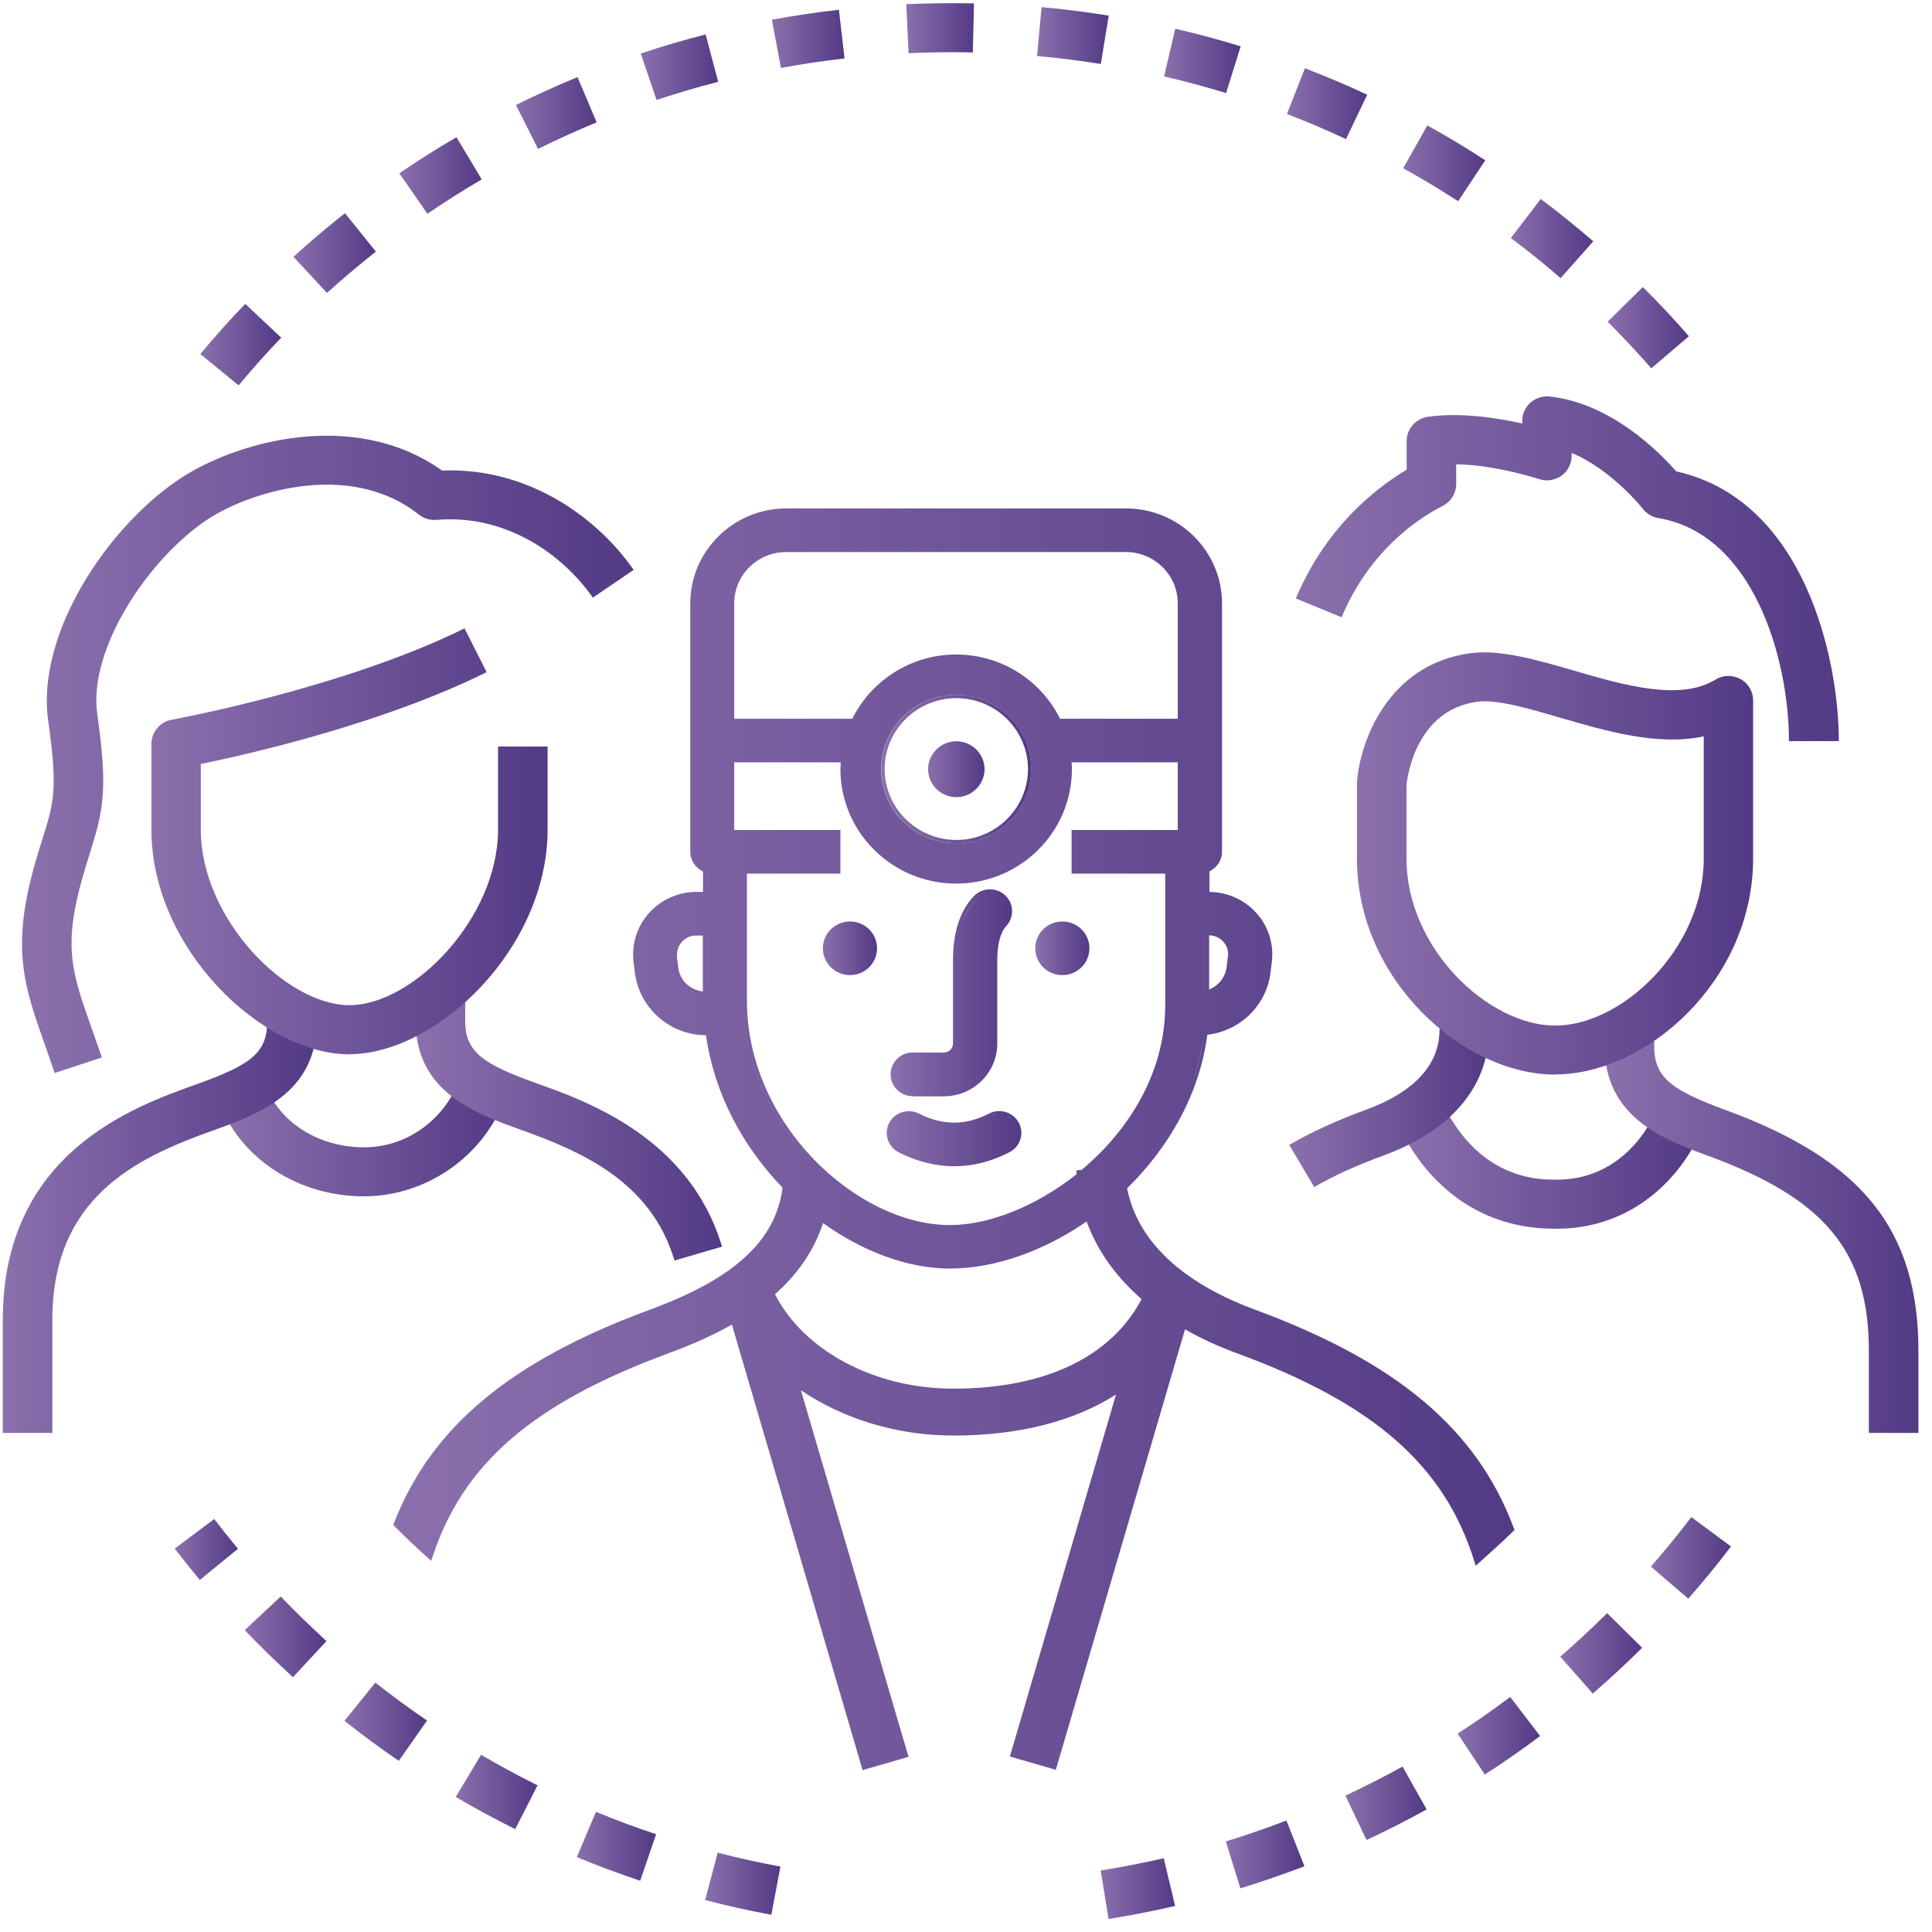 <svg width="118" height="118" viewBox="0 0 118 118" fill="none" xmlns="http://www.w3.org/2000/svg">
<g clip-path="url(#clip0_141_1846)">
<path d="M22.229 73.068C21.241 73.068 20.272 72.928 19.345 72.659C16.672 71.88 14.503 70.014 13.545 67.669L16.349 66.551C16.964 68.058 18.396 69.266 20.192 69.785C20.837 69.974 21.523 70.074 22.219 70.074C25.084 70.074 27.151 68.148 27.928 66.242L30.732 67.359C29.34 70.772 25.921 73.068 22.219 73.068H22.229Z" fill="url(#paint0_linear_141_1846)"/>
<path d="M95.103 75.044H94.891C91.048 75.044 87.83 73.088 85.823 69.525L88.466 68.068C89.495 69.884 91.441 72.05 94.891 72.05H95.103C97.543 72.05 99.611 70.743 100.902 68.367L103.565 69.784C101.749 73.128 98.663 75.044 95.103 75.044Z" fill="url(#paint1_linear_141_1846)"/>
<path d="M3.197 87.518H0.171V80.612C0.171 70.443 8.129 67.609 11.952 66.242C15.169 65.094 16.309 64.356 16.309 62.499C16.309 61.671 16.985 61.003 17.822 61.003C18.659 61.003 19.335 61.671 19.335 62.499C19.335 66.791 15.663 68.098 12.98 69.056C8.25 70.743 3.197 73.168 3.197 80.612V87.518Z" fill="url(#paint2_linear_141_1846)"/>
<path d="M41.192 76.98C39.77 72.2 35.594 70.353 31.791 68.996C29.088 68.028 25.387 66.711 25.387 62.39V61.052H28.413V62.39C28.413 64.276 29.573 65.024 32.82 66.182C35.846 67.26 42.13 69.505 44.097 76.141L41.192 76.99V76.98Z" fill="url(#paint3_linear_141_1846)"/>
<path d="M21.352 64.396C16.016 64.396 9.248 57.939 9.248 50.674V45.434C9.248 44.716 9.773 44.087 10.489 43.958C10.589 43.938 20.958 42.041 28.372 38.379L29.723 41.053C23.399 44.187 15.33 46.033 12.264 46.662V50.664C12.264 56.093 17.458 61.392 21.341 61.392C25.225 61.392 30.419 56.083 30.419 50.664V45.594H33.445V50.664C33.445 57.929 26.677 64.386 21.341 64.386L21.352 64.396Z" fill="url(#paint4_linear_141_1846)"/>
<path d="M3.338 65.533C3.136 64.924 2.934 64.366 2.753 63.847C1.482 60.264 0.645 57.899 2.158 52.67C2.319 52.121 2.46 51.642 2.601 51.213C3.287 49.027 3.539 48.209 2.944 44.027C2.198 38.778 6.474 32.301 10.872 29.317C14.281 27.002 21.563 24.887 27 28.739C32.346 28.529 36.541 31.693 38.7 34.806L36.209 36.503C34.444 33.968 31.004 31.383 26.657 31.753C26.274 31.782 25.89 31.673 25.588 31.433C21.231 27.98 14.947 30.176 12.587 31.782C8.996 34.218 5.385 39.676 5.94 43.608C6.606 48.269 6.303 49.506 5.496 52.091C5.365 52.5 5.224 52.959 5.072 53.488C3.822 57.809 4.387 59.386 5.617 62.859C5.809 63.398 6.01 63.967 6.222 64.585L3.348 65.533H3.338Z" fill="url(#paint5_linear_141_1846)"/>
<path d="M117.171 87.518H114.145V82.528C114.145 76.451 111.492 73.227 104.351 70.603C101.678 69.625 98.007 68.278 98.007 63.907V63.567H101.033V63.907C101.033 65.853 102.172 66.611 105.4 67.799C113.761 70.862 117.171 75.133 117.171 82.528V87.518Z" fill="url(#paint6_linear_141_1846)"/>
<path d="M80.275 72.509L78.742 69.924C80.084 69.146 81.637 68.437 83.503 67.749C85.52 67.01 87.921 65.563 87.921 62.889C87.921 62.06 88.596 61.392 89.434 61.392C90.271 61.392 90.947 62.06 90.947 62.889L90.916 63.557C90.634 66.671 88.405 69.136 84.552 70.553C82.857 71.172 81.455 71.81 80.275 72.499V72.509Z" fill="url(#paint7_linear_141_1846)"/>
<path d="M94.992 65.633C89.394 65.633 82.878 59.865 82.878 52.44V47.899C82.878 47.899 82.878 47.83 82.878 47.79C83.049 45.365 84.714 40.594 89.797 39.896C91.633 39.656 93.801 40.285 96.111 40.954C99.157 41.842 102.607 42.84 104.765 41.513C105.229 41.223 105.814 41.203 106.298 41.473C106.782 41.732 107.075 42.241 107.075 42.78V52.43C107.075 59.865 100.579 65.623 94.981 65.623L94.992 65.633ZM85.904 47.959V52.44C85.904 57.929 90.907 62.639 94.992 62.639C99.076 62.639 104.059 57.929 104.059 52.44V44.975C101.245 45.574 98.108 44.656 95.264 43.828C93.277 43.249 91.391 42.7 90.221 42.86C86.479 43.369 85.954 47.45 85.904 47.959Z" fill="url(#paint8_linear_141_1846)"/>
<path d="M67.708 117.197L67.224 114.243C68.515 114.034 69.806 113.784 71.077 113.495L71.772 116.409C70.431 116.718 69.069 116.988 67.708 117.207V117.197Z" fill="url(#paint9_linear_141_1846)"/>
<path d="M47.112 116.948C45.76 116.698 44.399 116.399 43.067 116.05L43.834 113.156C45.095 113.485 46.386 113.764 47.667 114.004L47.112 116.948Z" fill="url(#paint10_linear_141_1846)"/>
<path d="M75.757 115.331L74.869 112.467C76.11 112.088 77.36 111.659 78.571 111.19L79.67 113.984C78.389 114.473 77.068 114.932 75.767 115.331H75.757Z" fill="url(#paint11_linear_141_1846)"/>
<path d="M39.104 114.872C37.803 114.433 36.491 113.954 35.23 113.425L36.401 110.661C37.601 111.16 38.841 111.619 40.072 112.028L39.104 114.862V114.872Z" fill="url(#paint12_linear_141_1846)"/>
<path d="M83.463 112.377L82.172 109.673C83.342 109.124 84.522 108.525 85.662 107.896L87.134 110.511C85.934 111.18 84.693 111.808 83.453 112.387L83.463 112.377Z" fill="url(#paint13_linear_141_1846)"/>
<path d="M31.468 111.718C30.247 111.11 29.027 110.451 27.837 109.753L29.38 107.178C30.51 107.836 31.67 108.465 32.83 109.044L31.468 111.718Z" fill="url(#paint14_linear_141_1846)"/>
<path d="M90.684 108.385L89.03 105.88C90.12 105.182 91.199 104.423 92.238 103.645L94.063 106.03C92.964 106.858 91.824 107.647 90.684 108.385Z" fill="url(#paint15_linear_141_1846)"/>
<path d="M24.357 107.547C23.228 106.779 22.108 105.95 21.039 105.102L22.925 102.767C23.944 103.575 25.003 104.354 26.082 105.082L24.357 107.547Z" fill="url(#paint16_linear_141_1846)"/>
<path d="M97.281 103.436L95.294 101.18C96.282 100.332 97.241 99.434 98.158 98.526L100.297 100.641C99.328 101.599 98.31 102.547 97.281 103.436Z" fill="url(#paint17_linear_141_1846)"/>
<path d="M17.892 102.438C16.874 101.509 15.885 100.541 14.947 99.564L17.146 97.508C18.034 98.436 18.982 99.354 19.94 100.232L17.892 102.438Z" fill="url(#paint18_linear_141_1846)"/>
<path d="M103.121 97.647L100.831 95.681C101.688 94.703 102.515 93.686 103.302 92.658L105.723 94.454C104.896 95.542 104.018 96.609 103.121 97.637V97.647Z" fill="url(#paint19_linear_141_1846)"/>
<path d="M12.204 96.5C11.68 95.871 11.175 95.232 10.671 94.584L13.082 92.777C13.556 93.396 14.04 93.995 14.534 94.594L12.204 96.5Z" fill="url(#paint20_linear_141_1846)"/>
<path d="M14.564 23.529L12.234 21.623C13.112 20.575 14.03 19.538 14.978 18.56L17.177 20.625C16.279 21.553 15.401 22.541 14.574 23.539L14.564 23.529Z" fill="url(#paint21_linear_141_1846)"/>
<path d="M100.861 22.502C100.004 21.523 99.106 20.566 98.189 19.647L100.337 17.532C101.305 18.49 102.253 19.498 103.151 20.536L100.861 22.492V22.502Z" fill="url(#paint22_linear_141_1846)"/>
<path d="M19.97 17.891L17.923 15.685C18.931 14.767 19.991 13.869 21.07 13.021L22.956 15.366C21.937 16.174 20.928 17.023 19.97 17.891Z" fill="url(#paint23_linear_141_1846)"/>
<path d="M95.324 16.993C94.346 16.145 93.327 15.316 92.278 14.538L94.104 12.153C95.203 12.981 96.282 13.849 97.311 14.738L95.314 16.993H95.324Z" fill="url(#paint24_linear_141_1846)"/>
<path d="M26.102 13.051L24.388 10.586C25.517 9.818 26.687 9.069 27.878 8.38L29.421 10.955C28.301 11.614 27.182 12.322 26.112 13.051H26.102Z" fill="url(#paint25_linear_141_1846)"/>
<path d="M89.061 12.292C87.972 11.584 86.842 10.905 85.702 10.277L87.175 7.662C88.375 8.321 89.565 9.039 90.715 9.788L89.061 12.292Z" fill="url(#paint26_linear_141_1846)"/>
<path d="M32.86 9.089L31.509 6.415C32.729 5.806 34 5.237 35.271 4.708L36.441 7.472C35.231 7.971 34.03 8.52 32.87 9.089H32.86Z" fill="url(#paint27_linear_141_1846)"/>
<path d="M82.212 8.5C81.042 7.951 79.832 7.432 78.602 6.963L79.701 4.169C80.992 4.668 82.273 5.207 83.504 5.786L82.212 8.49V8.5Z" fill="url(#paint28_linear_141_1846)"/>
<path d="M40.102 6.105L39.134 3.271C40.435 2.832 41.776 2.443 43.098 2.103L43.864 4.997C42.603 5.317 41.343 5.696 40.102 6.105Z" fill="url(#paint29_linear_141_1846)"/>
<path d="M74.889 5.686C73.638 5.307 72.368 4.958 71.097 4.668L71.782 1.754C73.114 2.063 74.466 2.423 75.777 2.832L74.879 5.696L74.889 5.686Z" fill="url(#paint30_linear_141_1846)"/>
<path d="M47.697 4.149L47.143 1.205C48.494 0.956 49.876 0.746 51.238 0.596L51.581 3.57C50.289 3.72 48.978 3.91 47.697 4.149Z" fill="url(#paint31_linear_141_1846)"/>
<path d="M67.244 3.91C65.963 3.7 64.642 3.54 63.341 3.421L63.613 0.437C64.985 0.557 66.367 0.736 67.718 0.956L67.234 3.91H67.244Z" fill="url(#paint32_linear_141_1846)"/>
<path d="M55.494 3.251L55.352 0.257C56.724 0.197 58.116 0.177 59.488 0.207L59.417 3.201C58.106 3.171 56.785 3.191 55.484 3.251H55.494Z" fill="url(#paint33_linear_141_1846)"/>
<path d="M112.289 45.265H109.263C109.263 40.325 107.135 32.621 101.285 31.643C100.901 31.583 100.569 31.373 100.337 31.074C100.316 31.044 98.461 28.699 95.99 27.661V27.84C95.99 28.32 95.757 28.779 95.364 29.058C94.971 29.337 94.456 29.417 94.002 29.258C93.972 29.258 91.37 28.389 88.939 28.36V29.567C88.939 30.126 88.626 30.635 88.122 30.894C86.539 31.703 83.634 33.669 81.939 37.7L79.145 36.553C80.951 32.272 83.896 29.896 85.913 28.689V26.942C85.913 26.194 86.468 25.565 87.215 25.455C89.191 25.176 91.41 25.515 92.974 25.865V25.705C92.974 25.276 93.155 24.877 93.478 24.587C93.801 24.308 94.224 24.168 94.658 24.218C98.4 24.627 101.355 27.621 102.374 28.789C110.211 30.525 112.309 40.245 112.309 45.255L112.289 45.265Z" fill="url(#paint34_linear_141_1846)"/>
<path d="M54.898 70.383C56.008 70.952 57.158 71.231 58.287 71.231C59.417 71.231 60.547 70.942 61.656 70.373C62.312 70.034 62.574 69.226 62.231 68.577C61.989 68.138 61.535 67.859 61.031 67.859C60.809 67.859 60.607 67.908 60.416 68.008C59.699 68.377 58.983 68.567 58.277 68.567C57.571 68.567 56.835 68.377 56.109 68.008C55.917 67.908 55.715 67.868 55.504 67.868C54.989 67.868 54.535 68.148 54.303 68.597C53.971 69.246 54.233 70.054 54.898 70.383ZM60.516 68.188C60.648 68.118 60.779 68.088 60.91 68.078C60.779 68.098 60.638 68.128 60.516 68.188ZM61.757 70.054C61.939 69.914 62.08 69.735 62.14 69.535C62.07 69.745 61.928 69.914 61.757 70.054ZM62.07 68.667C62.14 68.806 62.181 68.956 62.201 69.096C62.191 68.946 62.15 68.806 62.07 68.667C61.999 68.547 61.908 68.447 61.818 68.357C61.918 68.447 62.009 68.547 62.07 68.667ZM61.444 68.138C61.545 68.178 61.646 68.228 61.727 68.298C61.636 68.238 61.545 68.178 61.444 68.138ZM61.384 68.108C61.263 68.068 61.132 68.058 61.001 68.058C61.021 68.058 61.041 68.058 61.061 68.058C61.172 68.058 61.283 68.078 61.394 68.108H61.384ZM57.733 68.727C57.359 68.677 56.986 68.577 56.603 68.437C56.986 68.587 57.359 68.677 57.733 68.727ZM56.028 68.178C55.897 68.118 55.766 68.078 55.635 68.068C55.766 68.078 55.907 68.108 56.028 68.178ZM55.564 68.058C55.433 68.058 55.302 68.068 55.181 68.108C55.292 68.078 55.403 68.058 55.514 68.058C55.534 68.058 55.544 68.058 55.564 68.058ZM54.828 68.288C54.919 68.228 55.009 68.168 55.1 68.138C54.999 68.178 54.908 68.228 54.828 68.288ZM54.495 68.667C54.556 68.547 54.646 68.437 54.747 68.347C54.646 68.437 54.556 68.537 54.495 68.667C54.354 68.946 54.334 69.256 54.434 69.525C54.344 69.246 54.354 68.936 54.495 68.667Z" fill="url(#paint35_linear_141_1846)"/>
<path d="M55.736 66.96H57.642C59.448 66.96 60.91 65.513 60.91 63.737V58.657C60.91 57.679 61.102 56.941 61.455 56.562C61.959 56.023 61.929 55.175 61.384 54.675C61.132 54.446 60.809 54.316 60.466 54.316C60.093 54.316 59.73 54.466 59.478 54.735C58.631 55.623 58.207 56.941 58.207 58.647V63.727C58.207 64.036 57.955 64.286 57.642 64.286H55.736C54.99 64.286 54.395 64.885 54.395 65.613C54.395 66.342 55 66.95 55.736 66.95V66.96ZM61.253 54.835C61.142 54.735 61.011 54.656 60.87 54.606C61.011 54.656 61.132 54.735 61.253 54.835ZM60.729 54.586C60.638 54.566 60.547 54.546 60.446 54.546C60.446 54.546 60.456 54.546 60.466 54.546C60.557 54.546 60.638 54.576 60.729 54.596V54.586ZM60.013 54.636C60.013 54.636 60.113 54.616 60.164 54.606C60.113 54.616 60.063 54.616 60.013 54.636ZM58.721 56.482C58.923 55.853 59.226 55.324 59.639 54.895C59.236 55.324 58.933 55.853 58.721 56.482C58.52 57.111 58.419 57.849 58.419 58.667C58.419 57.839 58.52 57.111 58.721 56.482ZM54.929 64.835C54.717 65.044 54.596 65.324 54.596 65.633C54.596 65.942 54.727 66.232 54.929 66.431C54.717 66.222 54.596 65.942 54.596 65.633C54.596 65.324 54.727 65.034 54.929 64.835Z" fill="url(#paint36_linear_141_1846)"/>
<path d="M64.884 59.556C65.791 59.556 66.538 58.827 66.538 57.919C66.538 57.011 65.802 56.282 64.884 56.282C63.966 56.282 63.23 57.011 63.23 57.919C63.23 58.827 63.966 59.556 64.884 59.556Z" fill="url(#paint37_linear_141_1846)"/>
<path d="M58.408 48.688C59.356 48.688 60.133 47.919 60.133 46.981C60.133 46.043 59.356 45.275 58.408 45.275C57.46 45.275 56.684 46.043 56.684 46.981C56.684 47.919 57.46 48.688 58.408 48.688Z" fill="url(#paint38_linear_141_1846)"/>
<path d="M51.913 59.556C52.821 59.556 53.567 58.827 53.567 57.919C53.567 57.011 52.831 56.282 51.913 56.282C50.995 56.282 50.259 57.011 50.259 57.919C50.259 58.827 50.995 59.556 51.913 59.556ZM53.365 57.919C53.365 58.418 53.113 58.847 52.73 59.106C53.113 58.847 53.365 58.408 53.365 57.919Z" fill="url(#paint39_linear_141_1846)"/>
<path d="M53.829 46.971C53.829 49.476 55.877 51.502 58.408 51.502C60.94 51.502 62.987 49.476 62.987 46.971C62.987 44.467 60.94 42.441 58.408 42.441C55.877 42.441 53.829 44.467 53.829 46.971ZM58.408 42.64C60.819 42.64 62.786 44.586 62.786 46.971C62.786 49.356 60.819 51.302 58.408 51.302C55.998 51.302 54.031 49.356 54.031 46.971C54.031 44.586 55.998 42.64 58.408 42.64Z" fill="url(#paint40_linear_141_1846)"/>
<path d="M92.46 93.336C90.21 87.299 85.329 83.187 76.634 79.984C73.437 78.806 69.635 76.581 68.838 72.579C71.379 70.094 73.266 66.831 73.74 63.198C75.747 62.968 77.371 61.402 77.603 59.366L77.683 58.717C77.804 57.629 77.462 56.552 76.725 55.753C75.999 54.945 74.96 54.486 73.871 54.476V53.218C74.315 52.999 74.637 52.56 74.637 52.031V36.852C74.637 33.659 72.005 31.054 68.777 31.054H48.02C44.792 31.054 42.16 33.659 42.16 36.852V52.031C42.16 52.56 42.483 53.009 42.936 53.228V54.476H42.513C41.423 54.476 40.385 54.945 39.648 55.753C38.922 56.562 38.569 57.649 38.69 58.717L38.771 59.356C39.023 61.551 40.889 63.218 43.118 63.228C43.632 66.841 45.407 70.074 47.798 72.539C47.374 75.772 44.873 78.078 39.739 79.974C31.196 83.117 26.355 87.139 24.065 93.017L24.015 93.137L24.105 93.226C24.771 93.895 25.447 94.534 26.102 95.123L26.334 95.332L26.435 95.043C28.291 89.394 32.578 85.702 40.768 82.678C42.008 82.219 43.39 81.65 44.702 80.902L52.629 107.926L52.69 108.116L52.881 108.056L55.302 107.357L55.494 107.298L55.433 107.108L48.917 84.913C51.489 86.65 54.757 87.678 58.227 87.678C62.241 87.678 65.59 86.81 68.162 85.173L61.737 107.088L61.676 107.278L61.868 107.337L64.289 108.036L64.481 108.096L64.541 107.906L72.378 81.191C73.356 81.75 74.436 82.249 75.616 82.678C83.917 85.732 88.223 89.514 90.039 95.332L90.13 95.632L90.362 95.422C91.128 94.743 91.804 94.125 92.409 93.536L92.5 93.446L92.46 93.326V93.336ZM42.503 56.941C42.109 56.941 41.746 57.1 41.494 57.39C41.756 57.1 42.109 56.941 42.503 56.941ZM41.353 58.418C41.323 58.099 41.423 57.779 41.645 57.53C41.867 57.28 42.17 57.14 42.503 57.14H42.926V60.553C42.14 60.464 41.504 59.865 41.423 59.066L41.343 58.418H41.353ZM41.605 62.749C41.464 62.699 41.333 62.619 41.202 62.549C41.333 62.619 41.464 62.689 41.605 62.749ZM42.765 60.733C42.422 60.673 42.099 60.514 41.847 60.284C42.099 60.514 42.422 60.663 42.765 60.733ZM45.619 53.358H51.328V50.694H44.843V46.562H51.348C51.348 46.702 51.328 46.832 51.328 46.971C51.328 50.823 54.495 53.967 58.398 53.967C62.302 53.967 65.469 50.833 65.469 46.971C65.469 46.832 65.459 46.702 65.449 46.562H71.934V50.694H65.449V53.358H71.168V61.382C71.168 65.533 68.928 69.056 66.054 71.461H65.953L65.751 71.481V71.681C65.751 71.681 65.761 71.701 65.761 71.711C63.29 73.677 60.396 74.824 58.015 74.824C52.397 74.824 45.619 68.707 45.619 61.102V53.368V53.358ZM63.452 76.032C64.349 75.632 65.237 75.144 66.084 74.565C65.237 75.133 64.349 75.623 63.452 76.032C61.656 76.83 59.79 77.279 58.015 77.279C59.79 77.279 61.646 76.84 63.452 76.032ZM53.819 46.971C53.819 44.466 55.867 42.441 58.398 42.441C60.93 42.441 62.978 44.466 62.978 46.971C62.978 49.476 60.93 51.502 58.398 51.502C55.867 51.502 53.819 49.476 53.819 46.971ZM71.934 36.852V43.898H64.743C63.593 41.572 61.182 39.976 58.398 39.976C55.615 39.976 53.204 41.582 52.054 43.898H44.843V36.852C44.843 35.126 46.265 33.718 48.01 33.718H68.767C70.512 33.718 71.934 35.126 71.934 36.852ZM50.269 74.704C52.71 76.451 55.463 77.479 58.015 77.479C60.769 77.479 63.744 76.411 66.367 74.605C67.012 76.371 68.142 77.968 69.725 79.345C67.859 82.878 63.835 84.814 58.217 84.814C53.396 84.814 49.079 82.478 47.334 79.046C48.625 77.908 49.684 76.481 50.269 74.704ZM73.861 57.13C74.194 57.13 74.496 57.27 74.708 57.51C74.94 57.759 75.041 58.078 75 58.398L74.92 59.047C74.849 59.685 74.425 60.204 73.851 60.434V57.12L73.861 57.13ZM74.405 57.041C74.234 56.961 74.052 56.931 73.861 56.921C74.052 56.921 74.234 56.961 74.405 57.041C74.496 57.081 74.587 57.13 74.668 57.2C74.587 57.14 74.496 57.081 74.405 57.041ZM73.861 60.643C74.537 60.404 75.051 59.815 75.132 59.077L75.212 58.428C75.222 58.328 75.222 58.238 75.212 58.138C75.212 58.228 75.212 58.328 75.212 58.428L75.132 59.077C75.051 59.815 74.537 60.414 73.861 60.643ZM45.418 61.082C45.418 65.513 47.707 69.445 50.723 71.99C47.697 69.445 45.418 65.513 45.418 61.082ZM58.217 85.003C53.92 85.003 50.007 83.167 47.909 80.363C50.007 83.177 53.91 85.003 58.217 85.003ZM58.217 87.498C58.469 87.498 58.711 87.488 58.953 87.478C58.711 87.478 58.469 87.498 58.217 87.498ZM60.244 87.408C60.022 87.428 59.8 87.448 59.579 87.458C59.8 87.448 60.022 87.418 60.244 87.408ZM67.335 85.442C67.093 85.582 66.841 85.712 66.578 85.832C66.841 85.712 67.083 85.572 67.335 85.442ZM66.367 85.931C66.104 86.051 65.842 86.171 65.57 86.271C65.842 86.161 66.104 86.051 66.367 85.931ZM65.418 86.321C65.116 86.43 64.803 86.54 64.481 86.64C64.803 86.54 65.106 86.43 65.418 86.321ZM68.071 85.003C67.9 85.113 67.718 85.233 67.537 85.343C67.718 85.233 67.89 85.123 68.071 85.003ZM69.584 71.501C69.322 71.79 69.05 72.07 68.777 72.339C69.05 72.07 69.332 71.79 69.584 71.501ZM72.822 66.112C73.155 65.184 73.387 64.206 73.528 63.208C73.397 64.206 73.165 65.184 72.822 66.112ZM73.76 62.988C75.394 62.779 76.755 61.651 77.23 60.104C76.745 61.651 75.394 62.779 73.76 62.988ZM77.472 58.687C77.582 57.719 77.28 56.761 76.665 56.013C77.28 56.761 77.582 57.729 77.472 58.687ZM76.564 55.873C76.322 55.604 76.029 55.384 75.716 55.204C76.029 55.394 76.312 55.604 76.564 55.873ZM39.779 55.873C40.304 55.304 40.99 54.905 41.736 54.745C40.99 54.905 40.304 55.294 39.779 55.873ZM39.81 61.422C39.719 61.312 39.648 61.182 39.578 61.062C39.658 61.182 39.719 61.312 39.81 61.422ZM39.396 60.793C39.346 60.693 39.305 60.573 39.265 60.474C39.305 60.583 39.346 60.693 39.396 60.793ZM39.104 60.094C39.083 60.044 39.083 59.985 39.073 59.935C39.083 59.985 39.093 60.044 39.104 60.094ZM40.022 61.661C40.122 61.771 40.213 61.881 40.314 61.971C40.203 61.881 40.112 61.761 40.022 61.661ZM42.684 62.998C42.805 63.008 42.936 63.028 43.057 63.028C42.926 63.028 42.805 63.008 42.684 62.988V62.998ZM41.918 62.849C42.059 62.889 42.19 62.939 42.341 62.968C42.2 62.939 42.059 62.889 41.918 62.849ZM48.817 84.644C50.229 85.632 51.863 86.4 53.648 86.889C51.873 86.4 50.229 85.632 48.817 84.644ZM57.047 87.468C56.765 87.448 56.482 87.418 56.21 87.378C56.492 87.408 56.765 87.448 57.047 87.468ZM55.887 87.349C55.131 87.249 54.384 87.089 53.668 86.899C54.384 87.099 55.131 87.249 55.887 87.349Z" fill="url(#paint41_linear_141_1846)"/>
</g>
<defs>
<linearGradient id="paint0_linear_141_1846" x1="13.555" y1="69.655" x2="30.742" y2="69.655" gradientUnits="userSpaceOnUse">
<stop stop-color="#8B70AD"/>
<stop offset="1" stop-color="#533A85"/>
</linearGradient>
<linearGradient id="paint1_linear_141_1846" x1="85.823" y1="71.551" x2="103.565" y2="71.551" gradientUnits="userSpaceOnUse">
<stop stop-color="#8B70AD"/>
<stop offset="1" stop-color="#533A85"/>
</linearGradient>
<linearGradient id="paint2_linear_141_1846" x1="0.171" y1="74.255" x2="19.335" y2="74.255" gradientUnits="userSpaceOnUse">
<stop stop-color="#8B70AD"/>
<stop offset="1" stop-color="#533A85"/>
</linearGradient>
<linearGradient id="paint3_linear_141_1846" x1="25.387" y1="69.006" x2="44.097" y2="69.006" gradientUnits="userSpaceOnUse">
<stop stop-color="#8B70AD"/>
<stop offset="1" stop-color="#533A85"/>
</linearGradient>
<linearGradient id="paint4_linear_141_1846" x1="9.248" y1="51.392" x2="33.455" y2="51.392" gradientUnits="userSpaceOnUse">
<stop stop-color="#8B70AD"/>
<stop offset="1" stop-color="#533A85"/>
</linearGradient>
<linearGradient id="paint5_linear_141_1846" x1="1.351" y1="46.073" x2="38.7" y2="46.073" gradientUnits="userSpaceOnUse">
<stop stop-color="#8B70AD"/>
<stop offset="1" stop-color="#533A85"/>
</linearGradient>
<linearGradient id="paint6_linear_141_1846" x1="98.007" y1="75.543" x2="117.171" y2="75.543" gradientUnits="userSpaceOnUse">
<stop stop-color="#8B70AD"/>
<stop offset="1" stop-color="#533A85"/>
</linearGradient>
<linearGradient id="paint7_linear_141_1846" x1="78.742" y1="66.95" x2="90.947" y2="66.95" gradientUnits="userSpaceOnUse">
<stop stop-color="#8B70AD"/>
<stop offset="1" stop-color="#533A85"/>
</linearGradient>
<linearGradient id="paint8_linear_141_1846" x1="82.878" y1="52.739" x2="107.085" y2="52.739" gradientUnits="userSpaceOnUse">
<stop stop-color="#8B70AD"/>
<stop offset="1" stop-color="#533A85"/>
</linearGradient>
<linearGradient id="paint9_linear_141_1846" x1="67.224" y1="115.351" x2="71.762" y2="115.351" gradientUnits="userSpaceOnUse">
<stop stop-color="#8B70AD"/>
<stop offset="1" stop-color="#533A85"/>
</linearGradient>
<linearGradient id="paint10_linear_141_1846" x1="43.078" y1="115.052" x2="47.677" y2="115.052" gradientUnits="userSpaceOnUse">
<stop stop-color="#8B70AD"/>
<stop offset="1" stop-color="#533A85"/>
</linearGradient>
<linearGradient id="paint11_linear_141_1846" x1="74.859" y1="113.265" x2="79.66" y2="113.265" gradientUnits="userSpaceOnUse">
<stop stop-color="#8B70AD"/>
<stop offset="1" stop-color="#533A85"/>
</linearGradient>
<linearGradient id="paint12_linear_141_1846" x1="35.23" y1="112.766" x2="40.072" y2="112.766" gradientUnits="userSpaceOnUse">
<stop stop-color="#8B70AD"/>
<stop offset="1" stop-color="#533A85"/>
</linearGradient>
<linearGradient id="paint13_linear_141_1846" x1="82.182" y1="110.132" x2="87.144" y2="110.132" gradientUnits="userSpaceOnUse">
<stop stop-color="#8B70AD"/>
<stop offset="1" stop-color="#533A85"/>
</linearGradient>
<linearGradient id="paint14_linear_141_1846" x1="27.837" y1="109.453" x2="32.83" y2="109.453" gradientUnits="userSpaceOnUse">
<stop stop-color="#8B70AD"/>
<stop offset="1" stop-color="#533A85"/>
</linearGradient>
<linearGradient id="paint15_linear_141_1846" x1="89.03" y1="106.01" x2="94.063" y2="106.01" gradientUnits="userSpaceOnUse">
<stop stop-color="#8B70AD"/>
<stop offset="1" stop-color="#533A85"/>
</linearGradient>
<linearGradient id="paint16_linear_141_1846" x1="21.029" y1="105.152" x2="26.072" y2="105.152" gradientUnits="userSpaceOnUse">
<stop stop-color="#8B70AD"/>
<stop offset="1" stop-color="#533A85"/>
</linearGradient>
<linearGradient id="paint17_linear_141_1846" x1="95.284" y1="100.981" x2="100.297" y2="100.981" gradientUnits="userSpaceOnUse">
<stop stop-color="#8B70AD"/>
<stop offset="1" stop-color="#533A85"/>
</linearGradient>
<linearGradient id="paint18_linear_141_1846" x1="14.947" y1="99.973" x2="19.94" y2="99.973" gradientUnits="userSpaceOnUse">
<stop stop-color="#8B70AD"/>
<stop offset="1" stop-color="#533A85"/>
</linearGradient>
<linearGradient id="paint19_linear_141_1846" x1="100.831" y1="95.153" x2="105.723" y2="95.153" gradientUnits="userSpaceOnUse">
<stop stop-color="#8B70AD"/>
<stop offset="1" stop-color="#533A85"/>
</linearGradient>
<linearGradient id="paint20_linear_141_1846" x1="10.671" y1="94.633" x2="14.534" y2="94.633" gradientUnits="userSpaceOnUse">
<stop stop-color="#8B70AD"/>
<stop offset="1" stop-color="#533A85"/>
</linearGradient>
<linearGradient id="paint21_linear_141_1846" x1="12.234" y1="21.044" x2="17.166" y2="21.044" gradientUnits="userSpaceOnUse">
<stop stop-color="#8B70AD"/>
<stop offset="1" stop-color="#533A85"/>
</linearGradient>
<linearGradient id="paint22_linear_141_1846" x1="98.189" y1="20.027" x2="103.141" y2="20.027" gradientUnits="userSpaceOnUse">
<stop stop-color="#8B70AD"/>
<stop offset="1" stop-color="#533A85"/>
</linearGradient>
<linearGradient id="paint23_linear_141_1846" x1="17.923" y1="15.456" x2="22.956" y2="15.456" gradientUnits="userSpaceOnUse">
<stop stop-color="#8B70AD"/>
<stop offset="1" stop-color="#533A85"/>
</linearGradient>
<linearGradient id="paint24_linear_141_1846" x1="92.278" y1="14.578" x2="97.311" y2="14.578" gradientUnits="userSpaceOnUse">
<stop stop-color="#8B70AD"/>
<stop offset="1" stop-color="#533A85"/>
</linearGradient>
<linearGradient id="paint25_linear_141_1846" x1="24.388" y1="10.716" x2="29.421" y2="10.716" gradientUnits="userSpaceOnUse">
<stop stop-color="#8B70AD"/>
<stop offset="1" stop-color="#533A85"/>
</linearGradient>
<linearGradient id="paint26_linear_141_1846" x1="85.702" y1="9.987" x2="90.725" y2="9.987" gradientUnits="userSpaceOnUse">
<stop stop-color="#8B70AD"/>
<stop offset="1" stop-color="#533A85"/>
</linearGradient>
<linearGradient id="paint27_linear_141_1846" x1="31.509" y1="6.904" x2="36.431" y2="6.904" gradientUnits="userSpaceOnUse">
<stop stop-color="#8B70AD"/>
<stop offset="1" stop-color="#533A85"/>
</linearGradient>
<linearGradient id="paint28_linear_141_1846" x1="78.602" y1="6.335" x2="83.504" y2="6.335" gradientUnits="userSpaceOnUse">
<stop stop-color="#8B70AD"/>
<stop offset="1" stop-color="#533A85"/>
</linearGradient>
<linearGradient id="paint29_linear_141_1846" x1="39.144" y1="4.099" x2="43.864" y2="4.099" gradientUnits="userSpaceOnUse">
<stop stop-color="#8B70AD"/>
<stop offset="1" stop-color="#533A85"/>
</linearGradient>
<linearGradient id="paint30_linear_141_1846" x1="71.107" y1="3.72" x2="75.787" y2="3.72" gradientUnits="userSpaceOnUse">
<stop stop-color="#8B70AD"/>
<stop offset="1" stop-color="#533A85"/>
</linearGradient>
<linearGradient id="paint31_linear_141_1846" x1="47.143" y1="2.373" x2="51.581" y2="2.373" gradientUnits="userSpaceOnUse">
<stop stop-color="#8B70AD"/>
<stop offset="1" stop-color="#533A85"/>
</linearGradient>
<linearGradient id="paint32_linear_141_1846" x1="63.351" y1="2.173" x2="67.728" y2="2.173" gradientUnits="userSpaceOnUse">
<stop stop-color="#8B70AD"/>
<stop offset="1" stop-color="#533A85"/>
</linearGradient>
<linearGradient id="paint33_linear_141_1846" x1="55.352" y1="1.724" x2="59.498" y2="1.724" gradientUnits="userSpaceOnUse">
<stop stop-color="#8B70AD"/>
<stop offset="1" stop-color="#533A85"/>
</linearGradient>
<linearGradient id="paint34_linear_141_1846" x1="79.135" y1="34.736" x2="112.289" y2="34.736" gradientUnits="userSpaceOnUse">
<stop stop-color="#8B70AD"/>
<stop offset="1" stop-color="#533A85"/>
</linearGradient>
<linearGradient id="paint35_linear_141_1846" x1="54.162" y1="69.545" x2="62.392" y2="69.545" gradientUnits="userSpaceOnUse">
<stop stop-color="#8B70AD"/>
<stop offset="1" stop-color="#533A85"/>
</linearGradient>
<linearGradient id="paint36_linear_141_1846" x1="54.384" y1="60.643" x2="61.808" y2="60.643" gradientUnits="userSpaceOnUse">
<stop stop-color="#8B70AD"/>
<stop offset="1" stop-color="#533A85"/>
</linearGradient>
<linearGradient id="paint37_linear_141_1846" x1="63.24" y1="57.919" x2="66.538" y2="57.919" gradientUnits="userSpaceOnUse">
<stop stop-color="#8B70AD"/>
<stop offset="1" stop-color="#533A85"/>
</linearGradient>
<linearGradient id="paint38_linear_141_1846" x1="56.673" y1="46.971" x2="60.133" y2="46.971" gradientUnits="userSpaceOnUse">
<stop stop-color="#8B70AD"/>
<stop offset="1" stop-color="#533A85"/>
</linearGradient>
<linearGradient id="paint39_linear_141_1846" x1="50.259" y1="57.919" x2="53.557" y2="57.919" gradientUnits="userSpaceOnUse">
<stop stop-color="#8B70AD"/>
<stop offset="1" stop-color="#533A85"/>
</linearGradient>
<linearGradient id="paint40_linear_141_1846" x1="53.829" y1="46.971" x2="62.977" y2="46.971" gradientUnits="userSpaceOnUse">
<stop stop-color="#8B70AD"/>
<stop offset="1" stop-color="#533A85"/>
</linearGradient>
<linearGradient id="paint41_linear_141_1846" x1="23.994" y1="69.595" x2="92.5" y2="69.595" gradientUnits="userSpaceOnUse">
<stop stop-color="#8B70AD"/>
<stop offset="1" stop-color="#533A85"/>
</linearGradient>
<clipPath id="clip0_141_1846">
<rect width="117" height="117" fill="white" transform="translate(0.171 0.197)"/>
</clipPath>
</defs>
</svg>
